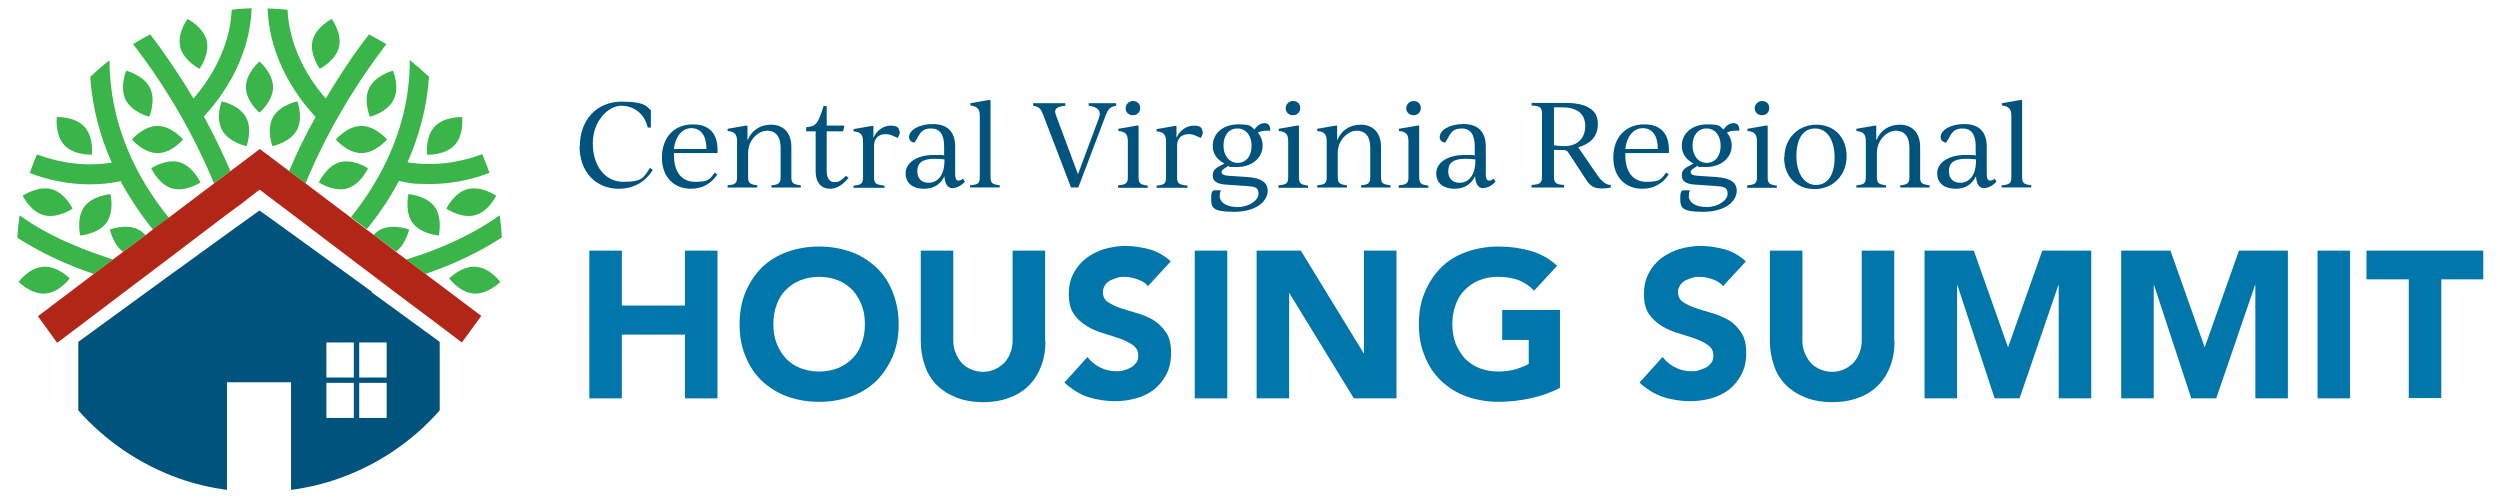 <?xml version="1.0" encoding="UTF-8"?>
<svg id="Layer_1" xmlns="http://www.w3.org/2000/svg" version="1.1" viewBox="0 0 792 158.4">
  <!-- Generator: Adobe Illustrator 29.3.1, SVG Export Plug-In . SVG Version: 2.1.0 Build 151)  -->
  <defs>
    <style>
      .st0 {
        fill: #0076aa;
      }

      .st1 {
        fill: #00537c;
      }

      .st2 {
        fill: #b22618;
      }

      .st3 {
        fill: #39b54a;
      }
    </style>
  </defs>
  <g>
    <path class="st1" d="M183.7,46.3c0-8.4,5.4-14.1,13.3-14.1s8,1.9,9.2,2.7v5.5h-1c-1-4.4-4.4-6.9-8.4-6.9s-9,4.7-9,11.9,3.9,12.2,9.7,12.2,6.3-1.1,8.4-4.4l.9.6c-2.4,4-6.3,6-10.8,6-7.2,0-12.4-5.3-12.4-13.5Z"/>
    <path class="st1" d="M227.3,55.2c-2.1,3.2-5.1,4.6-8.4,4.6-5.2,0-9.2-3.5-9.2-9.9s3.9-10.5,9.8-10.5,8.1,3.7,7.8,9.1h-13.8v.6c0,5.7,2.7,8.5,6.7,8.5s4.6-.6,6.2-2.9l1,.6ZM213.5,47.2h10.3c0-4.3-1.8-6.6-4.8-6.6s-5.1,2.8-5.5,6.6Z"/>
    <path class="st1" d="M253.7,58.7v.7h-9.3v-.7c2.2-.2,2.9-.6,2.9-2.6v-9.3c0-3.7-1.7-5.4-4.3-5.4s-6,2.8-6,7v7.7c0,2,.7,2.3,2.9,2.6v.7h-9.4v-.7c2.4-.2,3-.6,3-2.6v-11.3c0-2.2-.7-3.1-3-3.3v-.7l5.8-1h.5v4.5h.1c1.2-2.9,3.8-4.8,7.4-4.8s6.4,2.3,6.4,7v9.6c0,2,.6,2.3,3,2.6Z"/>
    <path class="st1" d="M268.8,56.4c-1.6,1.8-3.3,3.4-5.9,3.4s-4.5-1.9-4.5-5.4v-12.8h-3v-1.3c3-.3,3.7-.8,5.5-6.7h1v6.2h5.6l-.4,1.8h-5.2v12.5c0,2.5,1,3.6,2.5,3.6s2-.5,3.6-2l.8.6Z"/>
    <path class="st1" d="M285.1,41.6c0,.6-.2,1.3-.7,2.1l-1.8-.8c-.7-.3-1.3-.4-2-.4-2.1,0-3.7,1.2-3.7,3.6v10.1c0,2,.7,2.3,3.3,2.6v.7h-9.8v-.7c2.4-.2,3-.6,3-2.6v-11.3c0-2.2-.7-3.1-3-3.3v-.7l5.8-1h.5v3.6h.1c1-2.3,3.2-3.7,5.4-3.7s2.7.8,2.7,1.9Z"/>
    <path class="st1" d="M305.7,57.5c-.9,1.1-2.5,2.1-4,2.1s-2.4-1.4-2.5-3.8c-1.1,2.4-3.2,4-6.5,4s-5.8-1.6-5.8-4.9,3.5-5.8,8.9-5.8,2.3.1,3.3.3v-3.1c0-3.8-1.5-5.6-4.1-5.6s-3.4,1.1-4.6,3.4l-.7,1.1c-1.1-.2-1.7-.8-1.7-1.8,0-2.1,3-4.1,7.5-4.1s7.1,2.3,7.1,7.2v8.6c0,1.4.3,2.1,1,2.1s1-.2,1.5-.6l.4.7ZM299.2,51.2v-.7c-1-.1-2-.2-3.1-.2-4,0-5.5,1.4-5.5,3.9s1.5,3.7,3.6,3.7c3.2,0,5-2.9,5-6.8Z"/>
    <path class="st1" d="M307.4,58.7c2.4-.2,3-.6,3-2.6v-19.4c0-2.1-.7-3-3-3.3v-.7l5.7-1h.7v24.4c0,2,.7,2.3,2.9,2.6v.7h-9.4v-.7Z"/>
    <path class="st1" d="M353.6,32.7v.8c-2,.3-2.6,1.2-3.3,3l-8.7,22.9h-2.3l-8.8-23c-.7-1.8-1.2-2.6-3.2-2.9v-.8h10.2v.8c-3.1.3-3.7,1.2-2.9,3.2l6.9,18.5,6.6-17.7c1-2.5-.5-3.7-3.2-4v-.8h8.7Z"/>
    <path class="st1" d="M354.3,58.7c2.4-.2,3-.6,3-2.6v-11.3c0-2.2-.7-3.1-3-3.3v-.7l5.7-1h.7v16.4c0,2,.7,2.3,2.9,2.6v.7h-9.4v-.7ZM356.6,34.3c0-1.2,1-2.3,2.3-2.3s2.3.8,2.3,2.2-1,2.3-2.3,2.3-2.3-.9-2.3-2.2Z"/>
    <path class="st1" d="M381.1,41.6c0,.6-.2,1.3-.7,2.1l-1.8-.8c-.7-.3-1.3-.4-2-.4-2.1,0-3.7,1.2-3.7,3.6v10.1c0,2,.7,2.3,3.3,2.6v.7h-9.8v-.7c2.4-.2,3-.6,3-2.6v-11.3c0-2.2-.7-3.1-3-3.3v-.7l5.8-1h.5v3.6h.1c1-2.3,3.2-3.7,5.4-3.7s2.7.8,2.7,1.9Z"/>
    <path class="st1" d="M401.3,41.4c-1.1,0-2.1.2-2.8.6.9,1.1,1.5,2.5,1.5,4.1,0,4.1-3.6,6.8-8,6.8s-2-.1-2.8-.4l-1.2.8c-.8.5-1,.8-1,1.2,0,.8.8,1.1,2.4,1.2l5.9.4c4.4.3,6.3,1.8,6.3,4.3,0,3.5-3.8,6.7-10.7,6.7s-7.2-1.4-7.2-4.3.7-2.5,2.1-2.5.6,0,1,0c-.3.6-.4,1.2-.4,1.7,0,2.2,2.2,3.6,5.7,3.6s6.6-2.1,6.6-4.2-1.1-2.3-4.1-2.5l-6-.4c-3.3-.2-4.4-1.2-4.4-2.9s.9-2.4,2.8-3.3l.9-.5c-1.9-1-3.7-2.7-3.7-5.6,0-4.2,3.6-6.8,8-6.8s3.9.6,5.2,1.6c.8-1.1,1.9-2,3.2-2s1.9,1,1.8,2.4h-1.1ZM396.5,46.2c0-3.3-1.8-5.5-4.5-5.5s-4.4,2.2-4.4,5.4,1.8,5.5,4.5,5.5,4.4-2.2,4.4-5.4Z"/>
    <path class="st1" d="M405.1,58.7c2.4-.2,3-.6,3-2.6v-11.3c0-2.2-.7-3.1-3-3.3v-.7l5.7-1h.7v16.4c0,2,.7,2.3,2.9,2.6v.7h-9.4v-.7ZM407.3,34.3c0-1.2,1-2.3,2.3-2.3s2.3.8,2.3,2.2-1,2.3-2.3,2.3-2.3-.9-2.3-2.2Z"/>
    <path class="st1" d="M440.5,58.7v.7h-9.3v-.7c2.2-.2,2.9-.6,2.9-2.6v-9.3c0-3.7-1.7-5.4-4.3-5.4s-6,2.8-6,7v7.7c0,2,.7,2.3,2.9,2.6v.7h-9.4v-.7c2.4-.2,3-.6,3-2.6v-11.3c0-2.2-.7-3.1-3-3.3v-.7l5.8-1h.5v4.5h.1c1.2-2.9,3.8-4.8,7.4-4.8s6.4,2.3,6.4,7v9.6c0,2,.6,2.3,3,2.6Z"/>
    <path class="st1" d="M443.2,58.7c2.4-.2,3-.6,3-2.6v-11.3c0-2.2-.7-3.1-3-3.3v-.7l5.7-1h.7v16.4c0,2,.7,2.3,2.9,2.6v.7h-9.4v-.7ZM445.5,34.3c0-1.2,1-2.3,2.3-2.3s2.3.8,2.3,2.2-1,2.3-2.3,2.3-2.3-.9-2.3-2.2Z"/>
    <path class="st1" d="M473.8,57.5c-.9,1.1-2.5,2.1-4,2.1s-2.4-1.4-2.5-3.8c-1.1,2.4-3.2,4-6.5,4s-5.8-1.6-5.8-4.9,3.5-5.8,8.9-5.8,2.3.1,3.3.3v-3.1c0-3.8-1.5-5.6-4.1-5.6s-3.4,1.1-4.6,3.4l-.7,1.1c-1.1-.2-1.7-.8-1.7-1.8,0-2.1,3-4.1,7.5-4.1s7.1,2.3,7.1,7.2v8.6c0,1.4.3,2.1,1,2.1s1-.2,1.5-.6l.4.7ZM467.4,51.2v-.7c-1-.1-2-.2-3.1-.2-4,0-5.5,1.4-5.5,3.9s1.5,3.7,3.6,3.7c3.2,0,5-2.9,5-6.8Z"/>
    <path class="st1" d="M510.3,58.6v.8c-.9.2-2.1.3-2.9.3-2.2,0-3.6-.6-5-2.9l-5.5-8.4c-.4-.7-.9-.9-2-.9h-2.6v8.4c0,2.2.7,2.5,3.2,2.7v.8h-10.3v-.8c2.6-.2,3.3-.5,3.3-2.7v-19.8c0-2.2-.7-2.5-3.3-2.7v-.8h10.7c6.6,0,10.3,2.1,10.3,6.6s-2.8,6.4-6.2,7.5l5.9,8.6c1.5,2.2,2.9,3.3,4.4,3.3ZM502.2,39.9c0-3.9-2.6-5.9-7.4-5.9h-2.5v12c.8.2,2.4.3,3.2.3,4.5,0,6.7-2.7,6.7-6.4Z"/>
    <path class="st1" d="M528.7,55.2c-2.1,3.2-5.1,4.6-8.4,4.6-5.2,0-9.2-3.5-9.2-9.9s3.9-10.5,9.8-10.5,8.1,3.7,7.8,9.1h-13.8v.6c0,5.7,2.7,8.5,6.7,8.5s4.6-.6,6.2-2.9l1,.6ZM514.9,47.2h10.3c0-4.3-1.8-6.6-4.8-6.6s-5.1,2.8-5.5,6.6Z"/>
    <path class="st1" d="M549.9,41.4c-1.1,0-2.1.2-2.8.6.9,1.1,1.5,2.5,1.5,4.1,0,4.1-3.6,6.8-8,6.8s-2-.1-2.8-.4l-1.2.8c-.8.5-1,.8-1,1.2,0,.8.8,1.1,2.4,1.2l5.9.4c4.4.3,6.3,1.8,6.3,4.3,0,3.5-3.8,6.7-10.7,6.7s-7.2-1.4-7.2-4.3.7-2.5,2.1-2.5.6,0,1,0c-.3.6-.4,1.2-.4,1.7,0,2.2,2.2,3.6,5.7,3.6s6.6-2.1,6.6-4.2-1.1-2.3-4.1-2.5l-6-.4c-3.3-.2-4.4-1.2-4.4-2.9s.9-2.4,2.8-3.3l.9-.5c-1.9-1-3.7-2.7-3.7-5.6,0-4.2,3.6-6.8,8-6.8s3.9.6,5.2,1.6c.8-1.1,1.9-2,3.2-2s1.9,1,1.8,2.4h-1.1ZM545.1,46.2c0-3.3-1.8-5.5-4.5-5.5s-4.4,2.2-4.4,5.4,1.8,5.5,4.5,5.5,4.4-2.2,4.4-5.4Z"/>
    <path class="st1" d="M553.6,58.7c2.4-.2,3-.6,3-2.6v-11.3c0-2.2-.7-3.1-3-3.3v-.7l5.7-1h.7v16.4c0,2,.7,2.3,2.9,2.6v.7h-9.4v-.7ZM555.9,34.3c0-1.2,1-2.3,2.3-2.3s2.3.8,2.3,2.2-1,2.3-2.3,2.3-2.3-.9-2.3-2.2Z"/>
    <path class="st1" d="M565.3,49.9c0-6.2,4.5-10.4,10.1-10.4s9.6,3.9,9.6,10-4.4,10.4-10.1,10.4-9.7-3.9-9.7-10ZM581.2,49.9c0-5.6-2.4-9.2-6.2-9.2s-5.9,3.3-5.9,8.7,2.4,9.2,6.2,9.2,5.9-3.3,5.9-8.7Z"/>
    <path class="st1" d="M611.3,58.7v.7h-9.3v-.7c2.2-.2,2.9-.6,2.9-2.6v-9.3c0-3.7-1.7-5.4-4.3-5.4s-6,2.8-6,7v7.7c0,2,.7,2.3,2.9,2.6v.7h-9.4v-.7c2.4-.2,3-.6,3-2.6v-11.3c0-2.2-.7-3.1-3-3.3v-.7l5.8-1h.5v4.5h.1c1.2-2.9,3.8-4.8,7.4-4.8s6.4,2.3,6.4,7v9.6c0,2,.6,2.3,3,2.6Z"/>
    <path class="st1" d="M632.5,57.5c-.9,1.1-2.5,2.1-4,2.1s-2.4-1.4-2.5-3.8c-1.1,2.4-3.2,4-6.5,4s-5.8-1.6-5.8-4.9,3.5-5.8,8.9-5.8,2.3.1,3.3.3v-3.1c0-3.8-1.5-5.6-4.1-5.6s-3.4,1.1-4.6,3.4l-.7,1.1c-1.1-.2-1.7-.8-1.7-1.8,0-2.1,3-4.1,7.5-4.1s7.1,2.3,7.1,7.2v8.6c0,1.4.3,2.1,1,2.1s1-.2,1.5-.6l.4.7ZM626,51.2v-.7c-1-.1-2-.2-3.1-.2-4,0-5.5,1.4-5.5,3.9s1.5,3.7,3.6,3.7c3.2,0,5-2.9,5-6.8Z"/>
    <path class="st1" d="M634.2,58.7c2.4-.2,3-.6,3-2.6v-19.4c0-2.1-.7-3-3-3.3v-.7l5.7-1h.7v24.4c0,2,.7,2.3,2.9,2.6v.7h-9.4v-.7Z"/>
    <path class="st0" d="M186.7,79.4h10.3v17.4h20v-17.4h10.3v46.8h-10.3v-20.2h-20v20.2h-10.3v-46.8Z"/>
    <path class="st0" d="M234.3,102.7c0-3.7.6-7.1,1.9-10.2,1.3-3,3-5.6,5.2-7.8,2.2-2.1,4.9-3.8,8-4.9,3.1-1.1,6.4-1.7,10.1-1.7s7,.6,10.1,1.7c3.1,1.1,5.7,2.8,8,4.9,2.2,2.1,4,4.7,5.2,7.8s1.9,6.4,1.9,10.2-.6,7.1-1.9,10.2c-1.3,3-3,5.6-5.2,7.8-2.2,2.1-4.9,3.8-8,4.9-3.1,1.1-6.4,1.7-10.1,1.7s-7-.6-10.1-1.7c-3.1-1.1-5.7-2.8-8-4.9-2.2-2.1-4-4.7-5.2-7.8-1.3-3-1.9-6.4-1.9-10.2ZM245,102.7c0,2.2.3,4.2,1,6,.7,1.8,1.7,3.4,2.9,4.8,1.3,1.3,2.8,2.4,4.6,3.1,1.8.7,3.8,1.1,6,1.1s4.2-.4,6-1.1c1.8-.7,3.3-1.8,4.6-3.1,1.3-1.3,2.3-2.9,2.9-4.8.7-1.8,1-3.8,1-6s-.3-4.2-1-6c-.7-1.8-1.7-3.4-2.9-4.8-1.3-1.3-2.8-2.4-4.6-3.1-1.8-.7-3.8-1.1-6-1.1s-4.2.4-6,1.1c-1.8.7-3.3,1.8-4.6,3.1-1.3,1.3-2.3,2.9-2.9,4.8-.7,1.8-1,3.9-1,6Z"/>
    <path class="st0" d="M331.2,108.1c0,2.8-.4,5.3-1.3,7.7-.8,2.3-2.1,4.4-3.7,6.1-1.7,1.7-3.7,3.1-6.2,4-2.5,1-5.3,1.5-8.5,1.5s-6.1-.5-8.6-1.5c-2.5-1-4.5-2.3-6.2-4-1.7-1.7-2.9-3.7-3.7-6.1-.8-2.3-1.3-4.9-1.3-7.7v-28.7h10.3v28.3c0,1.5.2,2.8.7,4,.5,1.2,1.1,2.3,1.9,3.2.8.9,1.8,1.6,3,2.1,1.2.5,2.4.8,3.8.8s2.6-.3,3.8-.8c1.1-.5,2.1-1.2,3-2.1.8-.9,1.5-2,1.9-3.2.5-1.2.7-2.6.7-4v-28.3h10.3v28.7Z"/>
    <path class="st0" d="M363.8,90.8c-.8-1.1-2-1.8-3.4-2.3-1.4-.5-2.8-.8-4.1-.8s-1.5,0-2.3.3c-.8.2-1.5.5-2.2.8-.7.4-1.3.9-1.7,1.5-.4.6-.7,1.4-.7,2.2,0,1.4.5,2.5,1.6,3.2,1.1.7,2.4,1.4,4,1.9,1.6.5,3.3,1.1,5.2,1.6,1.8.5,3.6,1.3,5.2,2.2,1.6,1,2.9,2.3,4,3.9,1.1,1.6,1.6,3.8,1.6,6.5s-.5,4.9-1.5,6.8c-1,1.9-2.3,3.5-3.9,4.8-1.7,1.3-3.6,2.2-5.7,2.8-2.2.6-4.5.9-6.9.9s-5.9-.5-8.5-1.4c-2.6-.9-5-2.4-7.3-4.5l7.3-8.1c1.1,1.4,2.4,2.5,4,3.3,1.6.8,3.3,1.2,5,1.2s1.7,0,2.5-.3c.9-.2,1.6-.5,2.3-.9.7-.4,1.2-.9,1.7-1.5.4-.6.6-1.3.6-2.2,0-1.4-.5-2.5-1.6-3.3-1.1-.8-2.4-1.5-4.1-2.1-1.6-.6-3.4-1.1-5.3-1.7-1.9-.6-3.7-1.3-5.3-2.3-1.6-1-3-2.2-4.1-3.8-1.1-1.6-1.6-3.7-1.6-6.3s.5-4.7,1.5-6.6c1-1.9,2.3-3.5,4-4.8,1.7-1.3,3.6-2.2,5.7-2.9,2.2-.6,4.4-1,6.7-1s5.2.4,7.7,1.1c2.5.7,4.7,2,6.7,3.8l-7.1,7.7Z"/>
    <path class="st0" d="M378.5,79.4h10.3v46.8h-10.3v-46.8Z"/>
    <path class="st0" d="M398.1,79.4h14l19.9,32.5h.1v-32.5h10.3v46.8h-13.5l-20.4-33.3h-.1v33.3h-10.3v-46.8Z"/>
    <path class="st0" d="M494.3,122.8c-3,1.6-6.2,2.7-9.5,3.4-3.3.7-6.7,1.1-10.1,1.1s-7-.6-10.1-1.7c-3.1-1.1-5.7-2.8-8-4.9-2.2-2.1-4-4.7-5.2-7.8-1.3-3-1.9-6.4-1.9-10.2s.6-7.1,1.9-10.2c1.3-3,3-5.6,5.2-7.8s4.9-3.8,8-4.9c3.1-1.1,6.4-1.7,10.1-1.7s7.2.5,10.3,1.4c3.1.9,5.9,2.5,8.3,4.7l-7.3,7.9c-1.4-1.5-3-2.6-4.8-3.3-1.8-.7-4-1.1-6.6-1.1s-4.2.4-6,1.1c-1.8.7-3.3,1.8-4.6,3.1-1.3,1.3-2.3,2.9-2.9,4.8-.7,1.8-1,3.9-1,6s.3,4.2,1,6c.7,1.8,1.7,3.4,2.9,4.8,1.3,1.3,2.8,2.4,4.6,3.1,1.8.7,3.8,1.1,6,1.1s4.2-.3,5.8-.8c1.6-.5,2.9-1,3.9-1.6v-7.6h-8.4v-9.5h18.3v24.4Z"/>
    <path class="st0" d="M546,90.8c-.8-1.1-2-1.8-3.4-2.3-1.4-.5-2.8-.8-4.1-.8s-1.5,0-2.3.3c-.8.2-1.5.5-2.2.8-.7.4-1.3.9-1.7,1.5-.4.6-.7,1.4-.7,2.2,0,1.4.5,2.5,1.6,3.2,1.1.7,2.4,1.4,4,1.9,1.6.5,3.3,1.1,5.2,1.6,1.8.5,3.6,1.3,5.2,2.2s2.9,2.3,4,3.9c1.1,1.6,1.6,3.8,1.6,6.5s-.5,4.9-1.5,6.8c-1,1.9-2.3,3.5-3.9,4.8-1.7,1.3-3.6,2.2-5.7,2.8s-4.5.9-6.9.9-5.9-.5-8.5-1.4c-2.6-.9-5-2.4-7.3-4.5l7.3-8.1c1.1,1.4,2.4,2.5,4,3.3,1.6.8,3.3,1.2,5,1.2s1.7,0,2.5-.3,1.6-.5,2.3-.9c.7-.4,1.2-.9,1.7-1.5.4-.6.6-1.3.6-2.2,0-1.4-.5-2.5-1.6-3.3s-2.4-1.5-4.1-2.1c-1.6-.6-3.4-1.1-5.3-1.7-1.9-.6-3.7-1.3-5.3-2.3-1.6-1-3-2.2-4.1-3.8-1.1-1.6-1.6-3.7-1.6-6.3s.5-4.7,1.5-6.6c1-1.9,2.3-3.5,4-4.8,1.7-1.3,3.6-2.2,5.7-2.9,2.2-.6,4.4-1,6.7-1s5.2.4,7.7,1.1c2.5.7,4.7,2,6.7,3.8l-7.1,7.7Z"/>
    <path class="st0" d="M600.2,108.1c0,2.8-.4,5.3-1.3,7.7-.8,2.3-2.1,4.4-3.7,6.1-1.7,1.7-3.7,3.1-6.2,4-2.5,1-5.3,1.5-8.5,1.5s-6.1-.5-8.6-1.5c-2.5-1-4.5-2.3-6.2-4-1.7-1.7-2.9-3.7-3.7-6.1-.8-2.3-1.3-4.9-1.3-7.7v-28.7h10.3v28.3c0,1.5.2,2.8.7,4,.5,1.2,1.1,2.3,1.9,3.2.8.9,1.8,1.6,3,2.1,1.2.5,2.4.8,3.8.8s2.6-.3,3.8-.8c1.1-.5,2.1-1.2,3-2.1.8-.9,1.5-2,1.9-3.2.5-1.2.7-2.6.7-4v-28.3h10.3v28.7Z"/>
    <path class="st0" d="M609.7,79.4h15.6l10.8,30.5h.1l10.8-30.5h15.5v46.8h-10.3v-35.9h-.1l-12.3,35.9h-7.9l-11.8-35.9h-.1v35.9h-10.3v-46.8Z"/>
    <path class="st0" d="M672,79.4h15.6l10.8,30.5h.1l10.8-30.5h15.5v46.8h-10.3v-35.9h-.1l-12.3,35.9h-7.9l-11.8-35.9h-.1v35.9h-10.3v-46.8Z"/>
    <path class="st0" d="M734.2,79.4h10.3v46.8h-10.3v-46.8Z"/>
    <path class="st0" d="M763,88.5h-13.3v-9.1h37v9.1h-13.3v37.6h-10.3v-37.6Z"/>
  </g>
  <g>
    <g>
      <g>
        <g>
          <path class="st3" d="M94,41.3c2.2-3.9.2-9.2.2-9.2,0,0-5.5,1.1-7.7,5-2.2,3.9-.2,9.2-.2,9.2,0,0,5.5-1.1,7.7-5Z"/>
          <path class="st3" d="M129.6,72.7s-1,4.6-4.1,7l-7.1-5.3c.6-.6,1.2-1.2,2-1.6,3.9-2.1,9.2-.1,9.2-.1Z"/>
          <path class="st3" d="M150.4,68.2c-4.3,1.1-9-2.1-9-2.1,0,0,2.4-5.1,6.8-6.2,4.3-1.1,9,2.1,9,2.1,0,0-2.4,5.1-6.8,6.2Z"/>
          <path class="st3" d="M99,12.9c1.1-4.4,6.1-6.9,6.1-6.9,0,0,3.3,4.5,2.3,8.9-1.1,4.4-6.1,6.9-6.1,6.9,0,0-3.3-4.5-2.3-8.9Z"/>
          <path class="st3" d="M117,27.8c2-4,7.5-5.4,7.5-5.4,0,0,2.2,5.2.2,9.2-2,4-7.5,5.4-7.5,5.4,0,0-2.2-5.2-.2-9.2Z"/>
          <path class="st3" d="M130.7,70.6c-2.6-3.6-1.3-9.1-1.3-9.1,0,0,5.6.4,8.3,4,2.6,3.6,1.3,9.1,1.3,9.1,0,0-5.6-.4-8.3-4Z"/>
          <path class="st3" d="M150.1,93c-4.5-.3-7.8-4.8-7.8-4.8,0,0,3.9-4,8.4-3.7s7.8,4.8,7.8,4.8c0,0-3.9,4-8.4,3.7Z"/>
          <path class="st3" d="M110,59.7c-4.3,1.2-9-1.9-9-1.9,0,0,2.3-5.1,6.6-6.4,4.3-1.2,9,1.9,9,1.9,0,0-2.3,5.1-6.6,6.4Z"/>
          <path class="st3" d="M114.5,48.5c-4.5,0-8.1-4.3-8.1-4.3,0,0,3.6-4.3,8.1-4.3s8.1,4.3,8.1,4.3c0,0-3.6,4.3-8.1,4.3Z"/>
          <path class="st3" d="M137.7,40.1c3.1-3.3,8.7-3,8.7-3,0,0,.7,5.6-2.4,8.9-3.1,3.3-8.7,3-8.7,3,0,0-.7-5.6,2.4-8.9Z"/>
        </g>
        <g>
          <g>
            <path class="st3" d="M70.4,41.3c-2.2-3.9-.2-9.2-.2-9.2,0,0,5.5,1.1,7.7,5,2.2,3.9.2,9.2.2,9.2,0,0-5.5-1.1-7.7-5Z"/>
            <path class="st3" d="M46.1,74.5l-7.1,5.3c-3.2-2.4-4.2-7.1-4.2-7.1,0,0,5.3-2,9.2.1.8.4,1.5,1,2.1,1.7Z"/>
            <path class="st3" d="M14,68.2c4.3,1.1,9-2.1,9-2.1,0,0-2.4-5.1-6.8-6.2-4.3-1.1-9,2.1-9,2.1,0,0,2.4,5.1,6.8,6.2Z"/>
            <path class="st3" d="M65.5,12.9c-1.1-4.4-6.1-6.9-6.1-6.9,0,0-3.3,4.5-2.3,8.9,1.1,4.4,6.1,6.9,6.1,6.9,0,0,3.3-4.5,2.3-8.9Z"/>
            <path class="st3" d="M47.5,27.8c-2-4-7.5-5.4-7.5-5.4,0,0-2.2,5.2-.2,9.2,2,4,7.5,5.4,7.5,5.4,0,0,2.2-5.2.2-9.2Z"/>
            <path class="st3" d="M33.7,70.6c2.6-3.6,1.3-9.1,1.3-9.1,0,0-5.6.4-8.3,4-2.6,3.6-1.3,9.1-1.3,9.1,0,0,5.6-.4,8.3-4Z"/>
            <path class="st3" d="M14.3,93c4.5-.3,7.8-4.8,7.8-4.8,0,0-3.9-4-8.4-3.7-4.5.3-7.8,4.8-7.8,4.8,0,0,3.9,4,8.4,3.7Z"/>
            <path class="st3" d="M54.5,59.7c4.3,1.2,9-1.9,9-1.9,0,0-2.3-5.1-6.6-6.4-4.3-1.2-9,1.9-9,1.9,0,0,2.3,5.1,6.6,6.4Z"/>
            <path class="st3" d="M49.9,48.5c4.5,0,8.1-4.3,8.1-4.3,0,0-3.6-4.3-8.1-4.3s-8.1,4.3-8.1,4.3c0,0,3.6,4.3,8.1,4.3Z"/>
            <path class="st3" d="M26.7,40.1c-3.1-3.3-8.7-3-8.7-3,0,0-.7,5.6,2.4,8.9,3.1,3.3,8.7,3,8.7,3,0,0,.7-5.6-2.4-8.9Z"/>
          </g>
          <path class="st3" d="M20.8,76.5c3.9,1.8,9,3.8,15,5.7l-6.1,4.6c-4.6-1.6-8.6-3.2-11.8-4.7-5.2-2.4-9.3-4.8-12.1-6.6-.1,0-.2-.2-.3-.2.1-2.4.4-4.8.7-7.1,0,0,.2.1.3.2,2.4,1.8,7.2,4.9,14.4,8.2Z"/>
          <path class="st3" d="M9.6,54.9c0,0-.2,0-.2,0,.7-2,1.4-3.9,2.3-5.9,0,0,.2,0,.2,0,7.5,2.8,15.7,3.8,23.5,2.5-3.5-7.8-6.1-16.9-6.8-26.9,0,0,0-.1,0-.2,1.9-1.9,4-3.7,6.1-5.3h0c0,20.1,8.4,37.1,18.8,49.9l-5,3.8c-.4-.5-.8-1.1-1.3-1.6-3-3.9-6.2-8.6-9-13.8-3.2.7-6.5,1-9.8,1-5.7,0-11.5-1-17.1-2.9-.5-.2-1.1-.4-1.6-.6Z"/>
          <path class="st3" d="M42.1,14s0,0,0,0c1.8-1.1,3.6-2.1,5.5-3.1,0,0,0,0,0,0,5,6.5,9.5,13.3,13.7,20.3,7.5-8.7,11.7-18.6,12.1-28.1h0c2.1-.3,4.2-.4,6.3-.5h0c-.3,11.7-5.6,24-15.1,34.3,3.1,5.7,5.9,11.5,8.4,17.3l-5.2,3.9c-6.2-15-15-30.4-25.7-44.2Z"/>
          <path class="st3" d="M99.9,37c-9.5-10.3-14.8-22.6-15.1-34.3h0c2.1,0,4.2.2,6.3.4h0c.4,9.5,4.6,19.5,12.1,28.1,4.2-7,8.7-13.9,13.7-20.3,0,0,0,0,0,0,1.9,1,3.7,2,5.5,3.1,0,0,0,0,0,0-10.6,13.8-19.5,29.2-25.6,44.1l-5.2-3.9c2.4-5.8,5.3-11.6,8.4-17.2Z"/>
          <path class="st3" d="M111.1,68.9c10.3-12.8,18.8-29.8,18.7-49.7v-.2c2.1,1.7,4.2,3.5,6.1,5.3,0,0,0,.1,0,.2-.7,10-3.3,19-6.8,26.9,7.8,1.3,16,.3,23.5-2.5,0,0,.2,0,.2,0,.8,1.9,1.6,3.9,2.3,5.9,0,0-.2,0-.2,0-.5.2-1.1.4-1.6.6-5.6,1.9-11.4,2.9-17.1,2.9s-6.6-.3-9.8-1c-2.8,5.3-5.9,9.9-9,13.8-.4.5-.8,1-1.2,1.5l-5-3.8Z"/>
          <path class="st3" d="M159,75.2c-.1,0-.2.1-.3.2-2.9,1.9-6.9,4.2-12.2,6.7-3.2,1.5-7.2,3.1-11.7,4.7l-6.1-4.6c6-1.8,11-3.8,14.9-5.6,7.2-3.3,12-6.5,14.4-8.2.1,0,.2-.2.3-.2.3,2.3.6,4.7.7,7.1Z"/>
        </g>
      </g>
      <path class="st3" d="M86.5,27.6c0,4.5-4.3,8.1-4.3,8.1,0,0-4.3-3.6-4.3-8.1s4.3-8.1,4.3-8.1c0,0,4.3,3.6,4.3,8.1Z"/>
    </g>
    <polygon class="st2" points="152.5 100.1 152.3 100.3 148.6 105.4 146.3 108.5 139.6 103.4 126.5 93.6 115.8 85.5 115.8 85.5 109.2 80.5 104.2 76.7 93 68.2 87.7 64.2 84.9 62.1 82.3 60.1 82.2 60.1 79.6 62.1 76.8 64.3 71.5 68.2 60.3 76.7 55.3 80.5 48.7 85.5 38.1 93.5 38.1 93.5 24.9 103.5 18.1 108.6 15.8 105.4 12.1 100.3 12 100.2 29.7 86.8 35.8 82.2 39 79.8 46.1 74.5 48.4 72.7 53.4 69 67.7 58.2 72.9 54.3 82.3 47.2 91.6 54.2 96.8 58.1 111.1 68.9 116.1 72.7 118.4 74.4 125.5 79.8 128.7 82.2 134.8 86.8 152.5 100.1"/>
    <path class="st1" d="M117.9,92.5l-8.1-5.9-3.9-2.8-5.1-3.7-9.4-6.8-5.4-3.9-3.8-2.7-3.8,2.7-5.4,3.9-9.4,6.8-5.1,3.7-3.9,2.8-8.1,5.9-21.7,15.8v21.7c8.6,9.7,19.6,17.2,32,21.6,4.8,1.7,9.9,2.9,15.1,3.6v-34.1h20.3v34.1c5.2-.7,10.3-1.9,15.1-3.6h0c12.5-4.4,23.5-11.9,32-21.6v-21.7l-21.7-15.8ZM112.1,132.4h-8.7v-11.1h8.7v11.1ZM112.1,119.6h-8.7v-11.1h8.7v11.1ZM122.5,132.4h-8.7v-11.1h8.7v11.1ZM122.5,119.6h-8.7v-11.1h8.7v11.1Z"/>
  </g>
</svg>